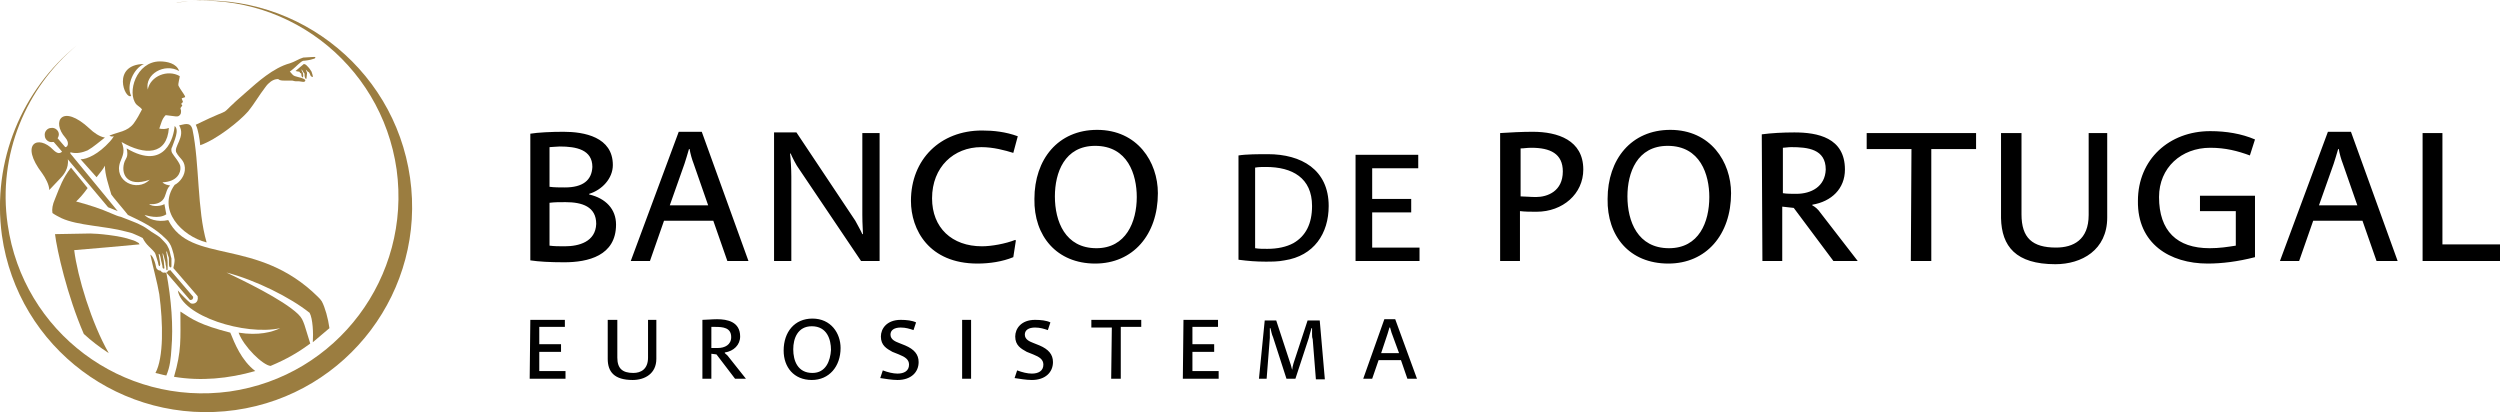 <?xml version="1.0" encoding="utf-8"?>
<!-- Generator: Adobe Illustrator 28.2.0, SVG Export Plug-In . SVG Version: 6.00 Build 0)  -->
<svg version="1.1" id="Layer_1" xmlns:xodm="http://www.corel.com/coreldraw/odm/2003"
	 xmlns="http://www.w3.org/2000/svg" xmlns:xlink="http://www.w3.org/1999/xlink" x="0px" y="0px" viewBox="0 0 390.8 64.4"
	 style="enable-background:new 0 0 390.8 64.4;" xml:space="preserve">
<style type="text/css">
	.st0{fill-rule:evenodd;clip-rule:evenodd;fill:#9B7D40;}
</style>
<g id="Layer_x0020_1">
	<g id="_2520466927184">
		<g>
			<path class="st0" d="M36.8,64.1C19.1,66.6,2.8,54.4,0.3,36.8C-1.3,25.1,3.5,14,12,7.1c-7.9,6.6-12.4,17-10.8,28
				c2.4,16.8,17.9,28.4,34.7,26.1c16.8-2.4,28.4-17.9,26.1-34.7C59.6,9.7,44.2-1.9,27.5,0.4c0.1,0,0.1,0,0.2,0
				c17.6-2.5,33.9,9.8,36.4,27.4C66.6,45.3,54.4,61.6,36.8,64.1L36.8,64.1z"/>
			<path class="st0" d="M32.3,37.9c-3.9-1-7.8-5.1-5-9c0.8-0.4,1.7-1.5,1.6-2.7c-0.1-1.2-0.8-1.4-1.3-2.3c-0.6-0.9,1.5-2.5,0.4-4.3
				c0.7-0.1,1.8-0.7,2.1,0.7C31.2,25.6,30.8,32.8,32.3,37.9L32.3,37.9z"/>
			<path class="st0" d="M9,21.6l1.2,1.4l0,0c0.4,0,0.7-0.7,0-1.5c-2.2-2.5-0.5-5.4,3.8-1.4c0.6,0.6,1.6,1.3,2.4,1.4
				c-0.8,0.6-1.8,1.5-2.7,2c-0.7,0.3-1.7,0.6-2.7,0.3L11,24l7.4,9l-1.5-0.6l-6.3-7.5c0.2,1.4-0.7,2.5-1.1,2.9l-1.8,1.9
				c0-0.8-0.6-1.9-1.1-2.6c-3.6-4.7-0.6-6.1,1.7-3.7c0.7,0.7,1.1,0.6,1.4,0.3l-1.3-1.5c-0.1,0-0.1,0-0.2,0c-0.6,0.1-1.2-0.4-1.2-1
				c-0.1-0.6,0.4-1.2,1-1.2c0.6-0.1,1.2,0.4,1.2,1C9.2,21.2,9.1,21.5,9,21.6z"/>
			<path class="st0" d="M30.2,46.4c0,0.3-0.1,0.5-0.5,0.5l-3.7-4.3c0.1,0,0.2-0.1,0.3-0.3c0.1,0,0.2,0,0.3-0.1L30.2,46.4L30.2,46.4z
				"/>
			<path class="st0" d="M13.7,29.4c-0.8,1.1-1.2,1.5-1.8,2.1c1.9,0.5,3.8,1.1,5.6,1.9c0.5,0.2,0.9,0.4,1.4,0.5
				c1.5,0.6,3.1,1.1,4.3,2c0.5,0.4,1.3,0.8,1.8,1.2c0.3,0.3,0.9,0.9,1.1,1.2c0.1,0.2,0.2,0.4,0.3,0.6c0.2,0.5,0.2,0.9,0.4,1.5
				c0,0.3,0,0.8,0,1.1c0,0.1,0,0.3-0.1,0.3c-0.1,0-0.1,0-0.2-0.1c-0.1-0.1-0.1-0.5-0.1-1.4c-0.3-0.8-0.3-1-0.3-1c0,0-0.1,0-0.1,0.1
				c0,0.2,0.2,1,0.2,1.6c0,0.5,0,1,0,1.1c0,0.2-0.2,0.2-0.2,0c0-0.1,0-0.4-0.1-0.7c0-0.3-0.1-0.7-0.2-1c-0.1-0.4-0.2-0.8-0.3-0.8
				c0,0.1,0.1,0.6,0.2,1.2c0,0.2,0.1,1,0.1,1.1c0,0,0,0.1-0.1,0.1c-0.1,0-0.2-0.1-0.2-0.3c0-0.2-0.1-0.5-0.2-0.9
				c-0.1-0.6-0.2-1.2-0.4-1.1c0,0,0.1,0.6,0.2,1.2c0,0.2,0.1,0.5,0,0.6c0,0.1,0,0.1-0.1,0.1c-0.1,0-0.2-0.5-0.2-0.6
				c-0.2-0.6-0.4-1.4-0.5-1.5c-0.6-0.8-1.3-1.1-1.9-2.3l0,0c-0.4-0.2-0.8-0.4-1.3-0.6c-0.4-0.2-0.9-0.3-1.3-0.4
				c-3.3-0.9-7.5-0.9-10.1-2.1c-0.4-0.2-1-0.5-1.4-0.8c-0.1-0.6,0-1.3,0.4-2.2c0.8-2,1.2-3.2,2.5-4.9L13.7,29.4L13.7,29.4z"/>
			<path class="st0" d="M39.9,58c-4.2,1.2-8.5,1.6-12.7,0.9c1.2-4.1,1-5.8,1-10.2c1.8,1.2,3.1,2.1,7.8,3.3
				C36.7,53.7,37.7,56.3,39.9,58z"/>
			<path class="st0" d="M17.1,21.2c1.4-0.6,2.8-0.6,3.8-1.9c0.5-0.7,0.9-1.4,1.3-2.2c-0.2-0.3-0.6-0.5-0.9-0.8
				c-1.5-1.8,0-6.7,3.7-6.7c1.1,0,2.6,0.3,3,1.5c-2.3-1.3-5.4,0.5-4.9,2.9c0.4-2.1,3.1-3.2,5-2.1c0,0.3-0.3,1.2-0.2,1.5
				c0.3,0.6,0.8,1.2,1,1.6c0,0.1,0.1,0.2,0,0.2c-0.2,0.1-0.4,0.1-0.5,0.2l0.2,0.5c-0.1,0.1-0.1,0.3-0.3,0.3c0.1,0.1,0.1,0.2,0.2,0.3
				l-0.3,0.4l0.1,0.4c0,0.3,0,0.5-0.2,0.7c-0.2,0.2-0.3,0.2-0.6,0.2L25.9,18c-0.6,0.6-0.7,1.3-1,2.1c0.5,0.1,1,0.1,1.5-0.1
				c-0.3,4.3-3.8,4.3-7.4,2.2c0.6,1.4,0.2,2.1-0.2,3.1c-1.1,3,2.6,4.8,4.6,2.8c-3.7,1.3-4.6-1.1-3.9-2.9c0.2-0.5,0.6-0.7,0.3-2
				c6.1,3.6,7.4-1.9,7.5-3.5c0.8,0.6-0.1,2.4-0.4,3.3c-0.1,0.1-0.2,0.5,0,0.9c0.2,0.4,1.3,1.6,1.3,2.2c0.1,0.9-0.5,2.3-2.8,2.4
				c0.4,0.4,0.8,0.4,1.2,0.5c-0.7,0.6-0.6,1.7-1.2,2.3c-0.4,0.4-1,0.7-2.1,0.6c0.6,0.5,2,0.3,2.4,0c0.1,0.6,0.2,1.1,0.3,1.6
				c-1.2,0.8-3,0.2-3.4,0.1c0.5,0.6,2,1.2,3.7,0.8c3.5,7,13.9,2.6,23.4,12c0.3,0.3,0.4,0.4,0.6,0.7c0.5,0.9,1,2.7,1.2,4.2
				c-0.5,0.4-2.1,1.8-2.6,2.2c0.1-1.4,0-3.7-0.5-4.6c-3-2.4-8.4-5.1-13-6.3c2.5,1.2,8.8,4.2,11.2,6.5c0.6,0.6,0.7,0.9,1,1.7
				c0.3,1,0.6,1.9,0.9,2.9c-1.9,1.4-3.6,2.4-6.2,3.5c-1.2-0.1-4.2-3-5-5.2c3.1,0.5,5.3-0.1,6.5-0.7c-5.5,1.2-15.4-1.9-16-5.9
				c0.6,0.7,1.4,1.5,2,2c0.4,0.2,1.3,0,1.1-1.1l-3.8-4.4c0.1-0.4,0.2-0.9,0.2-1.3c-0.1-0.7-0.2-1.1-0.4-1.7
				c-0.2-0.7-0.6-1.2-0.9-1.5c-1.9-1.9-3.9-2.8-6-3.8c-0.2-0.3-2.6-3.1-2.6-3.2c-0.4-1.4-1-3.1-1-4.5c-0.3,0.6-0.7,1-1.3,1.8
				l-2.5-2.8c1,0,2.8-0.8,4.6-2.8c0.2-0.2,0.4-0.5,0.6-0.8C17.4,21.4,17.3,21.3,17.1,21.2L17.1,21.2z M22.5,10c-1.6,0.7-2.8,3.3-2,5
				C19.5,15.6,17.4,10.1,22.5,10z"/>
			<path class="st0" d="M49.1,8.9c0.1,0,0.2,0,0.2,0.1c0,0.1-0.2,0.2-0.3,0.2c-0.5,0.2-1.4,0.3-1.6,0.3c-0.4,0.1-1.2,1-1.6,1.3
				l-0.5,0.4c0.3,0.2,0.3,0.5,0.8,0.7c0.6,0.2,1.4,0.3,1.6,0.6c0.1,0.2-0.1,0.3-0.3,0.3c-0.2,0-0.5-0.1-0.8-0.1c-0.2,0-0.3,0-0.4,0
				c-0.2,0-0.4-0.1-0.5-0.1c-0.5,0-0.9,0-1.2,0c-0.3,0-0.5,0-0.8-0.1c-0.2-0.1-0.1-0.2-0.6-0.1c-0.5,0.1-1.1,0.5-1.6,1.2
				c-1,1.3-1.8,2.7-2.7,3.8c-1.3,1.5-4.9,4.4-7.5,5.3c-0.1-1-0.3-2.4-0.7-3.2c7.2-3.5,2.3-0.3,8-5.2c1.6-1.4,4.1-3.7,6.7-4.4
				c0.7-0.2,1.4-0.7,2.1-0.9C47.7,9,48.7,8.9,49.1,8.9L49.1,8.9z"/>
			<path class="st0" d="M47.5,10c0.1,0,0.2,0.1,0.3,0.1c0.1,0.1,0.2,0.2,0.3,0.3c0.3,0.3,0.4,0.5,0.6,0.8c0.1,0.3,0.2,0.6,0.2,0.8
				c0,0.1-0.2,0-0.3-0.1c-0.1-0.1-0.1-0.3-0.3-0.6c-0.3-0.1-0.4-0.4-0.5-0.4c0,0,0.2,0.5,0.2,0.5c0,0.3-0.1,0.7-0.1,0.9
				c-0.1,0.1-0.1,0-0.2-0.1c-0.1-0.2-0.1-0.5-0.1-0.7c-0.2-0.2-0.2-0.3-0.4-0.6c0,0-0.1,0-0.1,0c0.1,0.1,0.1,0.3,0.2,0.4
				c0.1,0.2,0.1,0.4,0.1,0.6c0,0,0,0.1-0.1,0.2c-0.1,0-0.1-0.1-0.1-0.1c-0.1-0.1-0.1-0.4-0.1-0.5c-0.2-0.1-0.2-0.1-0.3-0.3
				c-0.3,0-0.5-0.1-0.6-0.1C46.7,10.7,47.1,10.3,47.5,10L47.5,10z"/>
			<path class="st0" d="M26,58.7c-0.6-0.1-1.2-0.3-1.7-0.4c1.3-2.4,1.2-7.8,0.6-12.3c-0.3-1.8-1-4.3-1.4-6.2
				c0.4,0.2,0.7,1.1,0.8,1.5c0.1,0.4,0.1,0.6,0.2,0.7c0.2,0.3,0.5,0.3,0.6,0.3c0.1,0.2,0.4,0.4,0.6,0.3h0c0.1,0,0.2,0.1,0.3,0
				c0.8,4.3,1.1,8.4,0.8,11.9C26.7,56,26.6,57.3,26,58.7L26,58.7z M13.1,52.2c-2.6-6-4.2-13.1-4.5-15.6l5.5-0.1c1,0,4.6,0.3,6.5,1
				c0.4,0.1,0.8,0.3,1.1,0.5c0,0.1,0.1,0.1,0.1,0.2c-2.1,0.2-7.6,0.7-10.2,0.9c0.5,4.1,2.7,11.4,5.4,16.1
				C15.6,54.3,14.3,53.3,13.1,52.2L13.1,52.2z"/>
		</g>
		<g>
			<g>
				<path d="M88.2,41c3.7,0,8.1-1,8.1-5.9c0-2.4-1.6-4.1-4.2-4.7v-0.1c2-0.6,3.7-2.4,3.7-4.5c0-4.4-4.5-5.2-7.7-5.2
					c-1.9,0-4,0.1-5.2,0.3v19.8C84.2,40.9,86,41,88.2,41L88.2,41z M88.3,38.5c-1,0-1.6,0-2.4-0.1v-6.7c0.8-0.1,1.5-0.1,2.5-0.1
					c2.6,0,4.8,0.7,4.8,3.4C93.1,37.8,90.5,38.5,88.3,38.5L88.3,38.5z M88.3,29.3c-0.9,0-1.6,0-2.4-0.1V23c0.4,0,1.1-0.1,1.6-0.1
					c2.6,0,5.1,0.5,5.1,3.2C92.5,28.2,91.1,29.3,88.3,29.3L88.3,29.3z M98.6,40.8h3l2.2-6.3h7.7l2.2,6.3h3.3l-7.3-20.2h-3.6
					L98.6,40.8L98.6,40.8z M104.7,32.1l2.3-6.5c0.2-0.6,0.5-1.6,0.7-2.3h0.1c0.1,0.7,0.4,1.7,0.6,2.2l2.3,6.6H104.7L104.7,32.1z
					 M121,40.8h2.7V27.6c0-1.2-0.1-2.8-0.2-3.6l0.1,0c0.2,0.5,0.9,1.9,1.3,2.4l9.7,14.4h2.9V20.8h-2.7v12.8c0,1.5,0.1,2.5,0.1,3
					l-0.1,0c-0.2-0.5-0.9-1.7-1.1-2.1l-9.2-13.8H121L121,40.8L121,40.8z M152.8,41.2c1.9,0,3.9-0.3,5.6-1l0.4-2.6l-0.1-0.1
					c-1.5,0.6-3.7,1-5.2,1c-4.7,0-7.8-2.9-7.8-7.5c0-4.9,3.4-8,7.7-8c1.9,0,3.7,0.5,5,0.9l0.7-2.6c-1.9-0.7-3.8-0.9-5.6-0.9
					c-6.5,0-11.1,4.5-11.1,11C142.4,35.9,145.2,41.2,152.8,41.2L152.8,41.2z M171.2,41.2c5.9,0,9.8-4.5,9.8-11
					c0-4.9-3.2-9.9-9.5-9.9c-6.1,0-9.8,4.6-9.8,10.8C161.6,36.9,165.2,41.2,171.2,41.2z M171.4,38.8c-4.9,0-6.5-4.2-6.5-8.1
					c0-3.7,1.5-7.9,6.3-7.9c5.1,0,6.5,4.5,6.5,8C177.7,34.7,176,38.8,171.4,38.8L171.4,38.8z M197.8,40.9c1,0,2,0,3-0.2
					c4.6-0.7,6.9-4.2,6.9-8.5c0-5.7-4.3-8.1-9.5-8.1c-1.4,0-3.4,0-4.6,0.2v16.3C195.1,40.8,196.4,40.9,197.8,40.9L197.8,40.9z
					 M198.1,38.9c-0.7,0-1.3,0-1.9-0.1V26.2c0.6-0.1,1-0.1,1.7-0.1c4.1,0,7.2,1.7,7.2,6.1c0,2.8-1,4.7-2.9,5.8
					C201.1,38.6,199.7,38.9,198.1,38.9L198.1,38.9z M211.9,40.8h10v-2.1h-7.4v-5.5h6.1v-2.1h-6.1v-4.8h7.2v-2.1h-9.8L211.9,40.8
					L211.9,40.8z"/>
				<path d="M234.5,40.8h3.1V33c0.8,0.1,1.7,0.1,2.6,0.1c4.1,0,7.3-2.8,7.3-6.6c0-4.6-4-5.9-7.9-5.9c-1.6,0-3.7,0.1-5.1,0.2
					C234.5,20.9,234.5,40.8,234.5,40.8z M240.1,30.8c-0.9,0-1.7-0.1-2.4-0.1v-7.5c0.6,0,0.9-0.1,1.7-0.1c2.9,0,4.9,0.9,4.9,3.7
					C244.3,29.9,241.9,30.8,240.1,30.8L240.1,30.8z M260.8,41.2c5.9,0,9.8-4.5,9.8-11c0-4.9-3.2-9.9-9.5-9.9
					c-6.1,0-9.8,4.6-9.8,10.8C251.2,36.9,254.7,41.2,260.8,41.2L260.8,41.2z M260.9,38.8c-4.9,0-6.5-4.2-6.5-8.1
					c0-3.7,1.5-7.9,6.3-7.9c5.1,0,6.5,4.5,6.5,8C267.2,34.7,265.6,38.8,260.9,38.8L260.9,38.8z M275.5,40.8h3.1v-8.5l1.8,0.2
					l6.2,8.3h3.8l-5.8-7.5c-0.4-0.6-0.9-1-1.3-1.2V32c3-0.5,5.1-2.5,5.1-5.5c0-5-4.3-5.8-7.9-5.8c-1.8,0-3.6,0.1-5.1,0.3L275.5,40.8
					L275.5,40.8z M280.8,30.3c-0.7,0-1.5,0-2.1-0.1v-7.1c0.3,0,0.8-0.1,1.3-0.1c2.6,0,5.4,0.3,5.4,3.5
					C285.3,29.2,283.1,30.3,280.8,30.3L280.8,30.3z M298.7,40.8h3.2V23.3h7v-2.5h-17.1v2.5h7L298.7,40.8L298.7,40.8z M321.3,41.3
					c4.1,0,8.1-2.2,8.1-7.3V20.8h-2.9v12.8c0,3.9-2.4,5.1-5.1,5.1c-3.7,0-5.4-1.5-5.4-5.2V20.8h-3.2v13.3
					C312.9,38.5,315.1,41.3,321.3,41.3L321.3,41.3z M345.1,41.2c2.2,0,4.7-0.3,7.4-1v-9.6h-8.6v2.4h5.6v5.4
					c-1.3,0.2-2.5,0.4-4.1,0.4c-5.1,0-7.9-2.7-7.9-8c0-4.6,3.5-7.7,8-7.7c2.4,0,4.3,0.5,6.2,1.2l0.8-2.5c-2.1-0.9-4.5-1.3-7-1.3
					c-6.4,0-11.3,4.4-11.3,10.9C334.1,38.1,339.2,41.2,345.1,41.2L345.1,41.2z M356.4,40.8h3l2.2-6.3h7.7l2.2,6.3h3.3l-7.3-20.2
					h-3.6L356.4,40.8L356.4,40.8z M362.5,32.1l2.3-6.5c0.2-0.6,0.5-1.6,0.7-2.3h0.1c0.1,0.7,0.4,1.7,0.6,2.2l2.3,6.6H362.5
					L362.5,32.1z M378.7,40.8h12.1v-2.6h-9V20.8h-3.1L378.7,40.8L378.7,40.8z"/>
			</g>
			<path d="M82.8,59.2h5.6V58h-4.1v-3h3.4v-1.2h-3.4v-2.7h4V50h-5.4L82.8,59.2L82.8,59.2z M98.9,59.4c1.9,0,3.7-1,3.7-3.3V50h-1.3
				v5.9c0,1.8-1.1,2.4-2.3,2.4c-1.7,0-2.5-0.7-2.5-2.4V50H95v6.1C95,58.1,96,59.4,98.9,59.4L98.9,59.4z M109.8,59.2h1.4v-3.9
				l0.8,0.1l2.9,3.8h1.7l-2.7-3.4c-0.2-0.3-0.4-0.4-0.6-0.6v-0.1c1.4-0.2,2.4-1.2,2.4-2.5c0-2.3-2-2.7-3.6-2.7
				c-0.8,0-1.7,0.1-2.3,0.1L109.8,59.2L109.8,59.2z M112.2,54.4c-0.3,0-0.7,0-1,0v-3.3c0.1,0,0.4,0,0.6,0c1.2,0,2.5,0.1,2.5,1.6
				C114.3,53.9,113.3,54.4,112.2,54.4L112.2,54.4z M126.9,59.4c2.7,0,4.5-2.1,4.5-5c0-2.3-1.5-4.6-4.4-4.6c-2.8,0-4.5,2.1-4.5,5
				C122.5,57.4,124.1,59.4,126.9,59.4L126.9,59.4z M127,58.3c-2.3,0-3-1.9-3-3.7c0-1.7,0.7-3.6,2.9-3.6c2.4,0,3,2.1,3,3.7
				C129.8,56.4,129.1,58.3,127,58.3L127,58.3z M140.3,59.4c2.1,0,3.3-1.2,3.3-2.8c0-1.2-0.7-2-2.1-2.6l-1-0.4
				c-0.5-0.2-1.3-0.5-1.3-1.3c0-0.7,0.6-1.1,1.6-1.1c0.8,0,1.4,0.2,2,0.4l0.4-1.2c-0.6-0.3-1.5-0.4-2.4-0.4c-2.2,0-3.1,1.4-3.1,2.6
				c0,1.4,0.9,1.9,1.8,2.4l1,0.4c1,0.4,1.6,0.8,1.6,1.6c0,1-0.8,1.4-1.8,1.4c-0.7,0-1.5-0.2-2.3-0.5l-0.4,1.2
				C138.3,59.2,139.4,59.4,140.3,59.4L140.3,59.4z M150.4,59.2h1.4V50h-1.4V59.2z M161.3,59.4c2.1,0,3.3-1.2,3.3-2.8
				c0-1.2-0.7-2-2.1-2.6l-1-0.4c-0.5-0.2-1.3-0.5-1.3-1.3c0-0.7,0.6-1.1,1.6-1.1c0.8,0,1.4,0.2,2,0.4l0.4-1.2
				c-0.6-0.3-1.5-0.4-2.4-0.4c-2.2,0-3.1,1.4-3.1,2.6c0,1.4,0.9,1.9,1.8,2.4l1,0.4c1,0.4,1.6,0.8,1.6,1.6c0,1-0.8,1.4-1.8,1.4
				c-0.7,0-1.5-0.2-2.3-0.5l-0.4,1.2C159.3,59.2,160.4,59.4,161.3,59.4L161.3,59.4z M173.7,59.2h1.5v-8.1h3.2V50h-7.8v1.2h3.2
				L173.7,59.2L173.7,59.2z M184.9,59.2h5.6V58h-4.1v-3h3.4v-1.2h-3.4v-2.7h4V50h-5.4L184.9,59.2L184.9,59.2z M196.8,59.2h1.2
				l0.5-6.4l0-0.6c0-0.3,0-0.6,0-0.9h0.1c0.1,0.4,0.2,1,0.4,1.4l2.1,6.5h1.4l2.1-6.4c0.1-0.5,0.3-1,0.4-1.5h0.1c0,0.4,0,0.6,0,0.9
				c0,0.2,0,0.6,0.1,0.8l0.5,6.3h1.4l-0.8-9.2h-1.9l-2.2,6.7c-0.1,0.3-0.2,0.8-0.2,1h0c-0.1-0.2-0.2-0.8-0.3-1l-2.2-6.7h-1.8
				L196.8,59.2L196.8,59.2z M213.1,59.2h1.4l1-2.9h3.5l1,2.9h1.5l-3.4-9.3h-1.7L213.1,59.2z M215.9,55.2l1-3c0.1-0.3,0.2-0.7,0.3-1
				h0.1c0.1,0.3,0.2,0.8,0.3,1l1.1,3H215.9L215.9,55.2z"/>
		</g>
	</g>
</g>
</svg>
